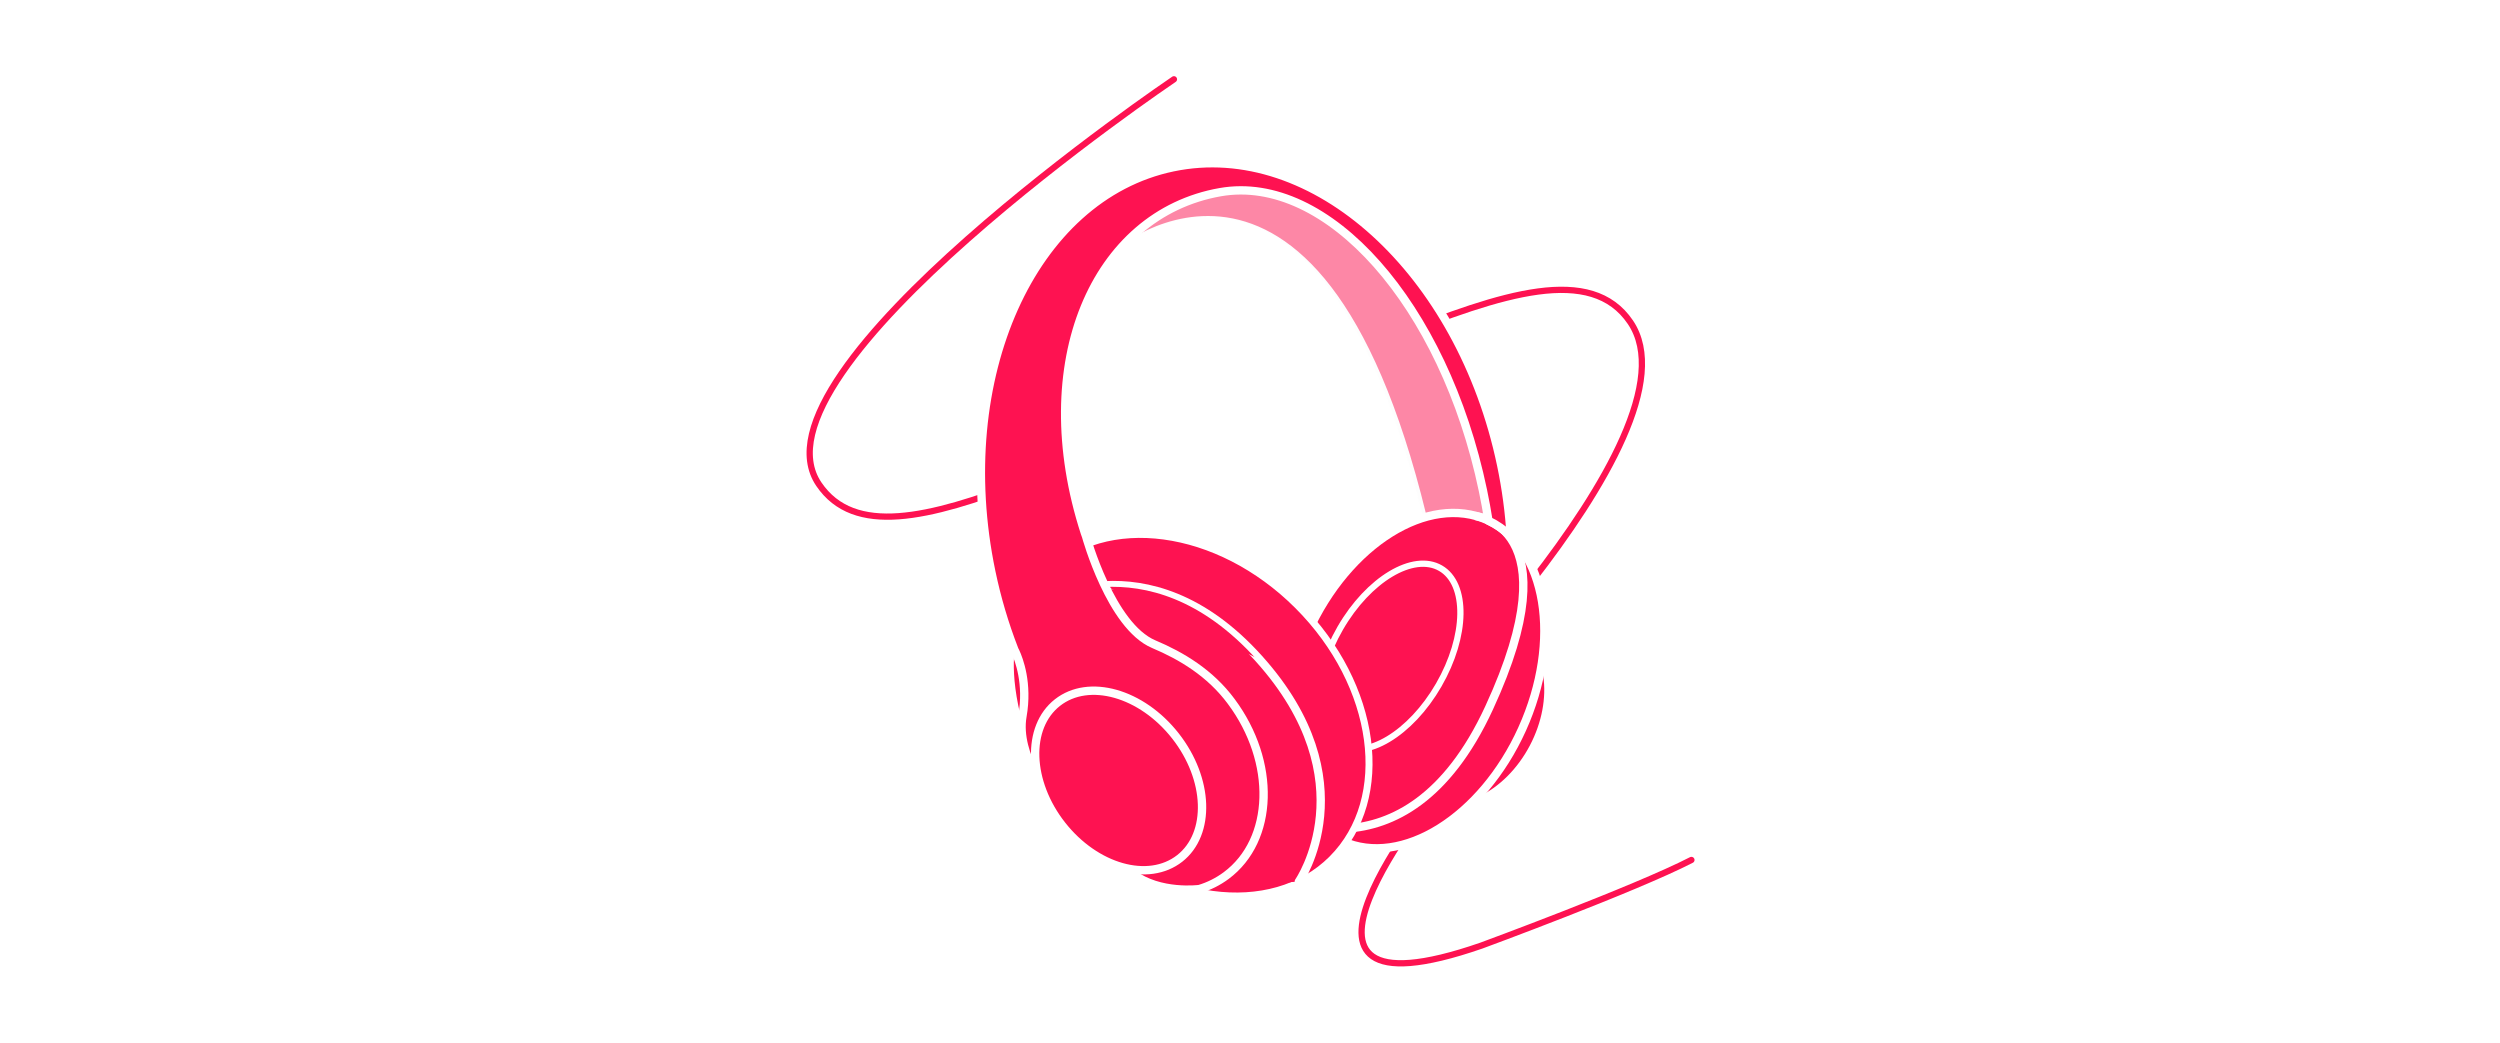 <svg width="1198" height="500" viewBox="0 0 1198 500" fill="none" xmlns="http://www.w3.org/2000/svg">
<rect width="1198" height="500" fill="white"/>
<path d="M667.305 161.63C720.097 140.481 762.517 126.704 781.273 154.4C818.134 208.811 658.836 362.479 658.836 362.479" stroke="#FE1251" stroke-width="3" stroke-linecap="round" stroke-linejoin="round"/>
<path d="M562.55 38C562.55 38 355.536 177.613 392.397 232.031C409.289 256.959 444.963 248.368 490.215 231.018" stroke="#FE1251" stroke-width="3" stroke-linecap="round" stroke-linejoin="round"/>
<path d="M689.162 378.178C689.162 378.178 594.149 493.262 709.905 453.119C709.905 453.119 783.478 426.029 810.522 412.097" stroke="#FE1251" stroke-width="3" stroke-linecap="round" stroke-linejoin="round"/>
<path d="M534.853 122.164C534.208 121.467 633.8 36.51 683.844 257.024L718.764 256.546C718.764 256.546 700.059 145.919 657.587 116.585C615.115 87.251 611.058 83.258 577.357 87.67C543.657 92.082 530.828 115.882 530.828 115.882L534.853 122.164Z" fill="#FE1251" stroke="white" stroke-width="3.99" stroke-linecap="round" stroke-linejoin="round"/>
<path opacity="0.5" d="M534.678 120.552C534.033 119.862 633.625 34.898 683.67 255.412L718.589 254.941C718.589 254.941 699.885 144.307 657.412 114.979C614.94 85.652 610.89 81.64 577.189 86.039C543.489 90.438 530.641 114.27 530.641 114.27L534.678 120.552Z" fill="#FCFCFC"/>
<path d="M734.81 358.307C747.062 335.137 743.299 309.111 726.405 300.177C709.511 291.244 685.883 302.785 673.63 325.955C661.378 349.125 665.141 375.15 682.035 384.084C698.929 393.018 722.557 381.477 734.81 358.307Z" fill="#FE1251" stroke="white" stroke-width="4" stroke-linecap="round" stroke-linejoin="round"/>
<path d="M729.4 349.365C748.598 306.887 741.175 262.064 712.82 249.25C684.466 236.436 645.918 260.483 626.721 302.96C607.523 345.438 614.947 390.261 643.301 403.075C671.655 415.89 710.203 391.843 729.4 349.365Z" fill="#FE1251" stroke="white" stroke-width="4" stroke-linecap="round" stroke-linejoin="round"/>
<path d="M689.444 328.249C702.948 304.859 703.332 279.799 690.302 272.276C677.271 264.752 655.76 277.615 642.256 301.004C628.752 324.394 628.368 349.454 641.399 356.978C654.429 364.501 675.94 351.638 689.444 328.249Z" fill="#FE1251" stroke="white" stroke-width="3" stroke-linecap="round" stroke-linejoin="round"/>
<path d="M706.831 247.252C706.831 247.252 754.102 251.489 713.565 339.259C673.027 427.029 608 388.923 608 388.923" stroke="white" stroke-width="4" stroke-miterlimit="10"/>
<path d="M500.492 273.832C529.516 244.808 583.863 252.161 621.923 290.221C659.984 328.282 667.311 382.641 638.306 411.646C609.301 440.651 554.935 433.311 516.881 395.257" fill="#FE1251"/>
<path d="M500.492 273.832C529.516 244.808 583.863 252.161 621.923 290.221C659.984 328.282 667.311 382.641 638.306 411.646C609.301 440.651 554.935 433.311 516.881 395.257" stroke="white" stroke-width="3.35" stroke-linecap="round" stroke-linejoin="round"/>
<path d="M622.389 422.481C622.389 422.481 655.87 374.172 603.317 315.685C576.311 285.628 549.306 279.417 529.427 280.475L484.698 308.693C484.698 308.693 480.615 324.321 489.986 353.642C499.358 382.963 572.906 425.023 572.906 425.023" fill="#FE1251"/>
<path d="M622.389 422.481C622.389 422.481 655.87 374.172 603.317 315.685C576.311 285.628 549.306 279.417 529.427 280.475L484.698 308.693C484.698 308.693 480.615 324.321 489.986 353.642C499.358 382.963 572.906 425.023 572.906 425.023" stroke="white" stroke-width="4" stroke-linecap="round" stroke-linejoin="round"/>
<path d="M603.007 315.685C576.001 285.628 548.996 279.417 529.117 280.475Z" fill="#FE1251"/>
<path d="M603.007 315.685C576.001 285.628 548.996 279.417 529.117 280.475" stroke="white" stroke-width="1.67" stroke-linecap="round" stroke-linejoin="round"/>
<path d="M552.891 308.7C532.251 299.993 520.422 256.921 520.422 256.921L519.861 255.36C493.591 174.092 524.337 102.699 584.76 92.082C635.881 83.098 691.924 145.513 710.635 235.114C711.641 239.947 712.52 244.75 713.273 249.523C717.228 251.4 720.839 253.929 723.954 257.005C723.262 245.547 721.736 234.154 719.387 222.918C699.986 129.988 629.554 66.083 562.082 80.169C494.61 94.256 455.659 181.013 475.009 273.936C477.644 286.614 481.322 299.053 486.006 311.126L486.18 311.551C486.18 311.551 486.303 311.777 486.515 312.196L486.67 312.532C488.218 315.886 492.727 327.431 489.953 343.207C486.644 362.067 503.717 382.706 503.717 382.706L538.882 415.329C538.882 415.329 529.71 408.699 542.707 418.638C555.703 428.577 574.724 426.036 574.724 426.036C579.351 424.651 583.702 422.468 587.578 419.586C610.54 402.526 611.617 365.117 589.977 336.093C579.864 322.445 566.113 314.273 552.891 308.7Z" fill="#FE1251" stroke="white" stroke-width="4" stroke-linecap="round" stroke-linejoin="round"/>
<path d="M565.331 411.343C580.366 399.546 579.438 373.266 563.258 352.646C547.078 332.026 521.774 324.874 506.739 336.671C491.704 348.469 492.632 374.748 508.812 395.368C524.992 415.989 550.296 423.141 565.331 411.343Z" fill="#FE1251" stroke="white" stroke-width="4" stroke-linecap="round" stroke-linejoin="round"/>
</svg>

